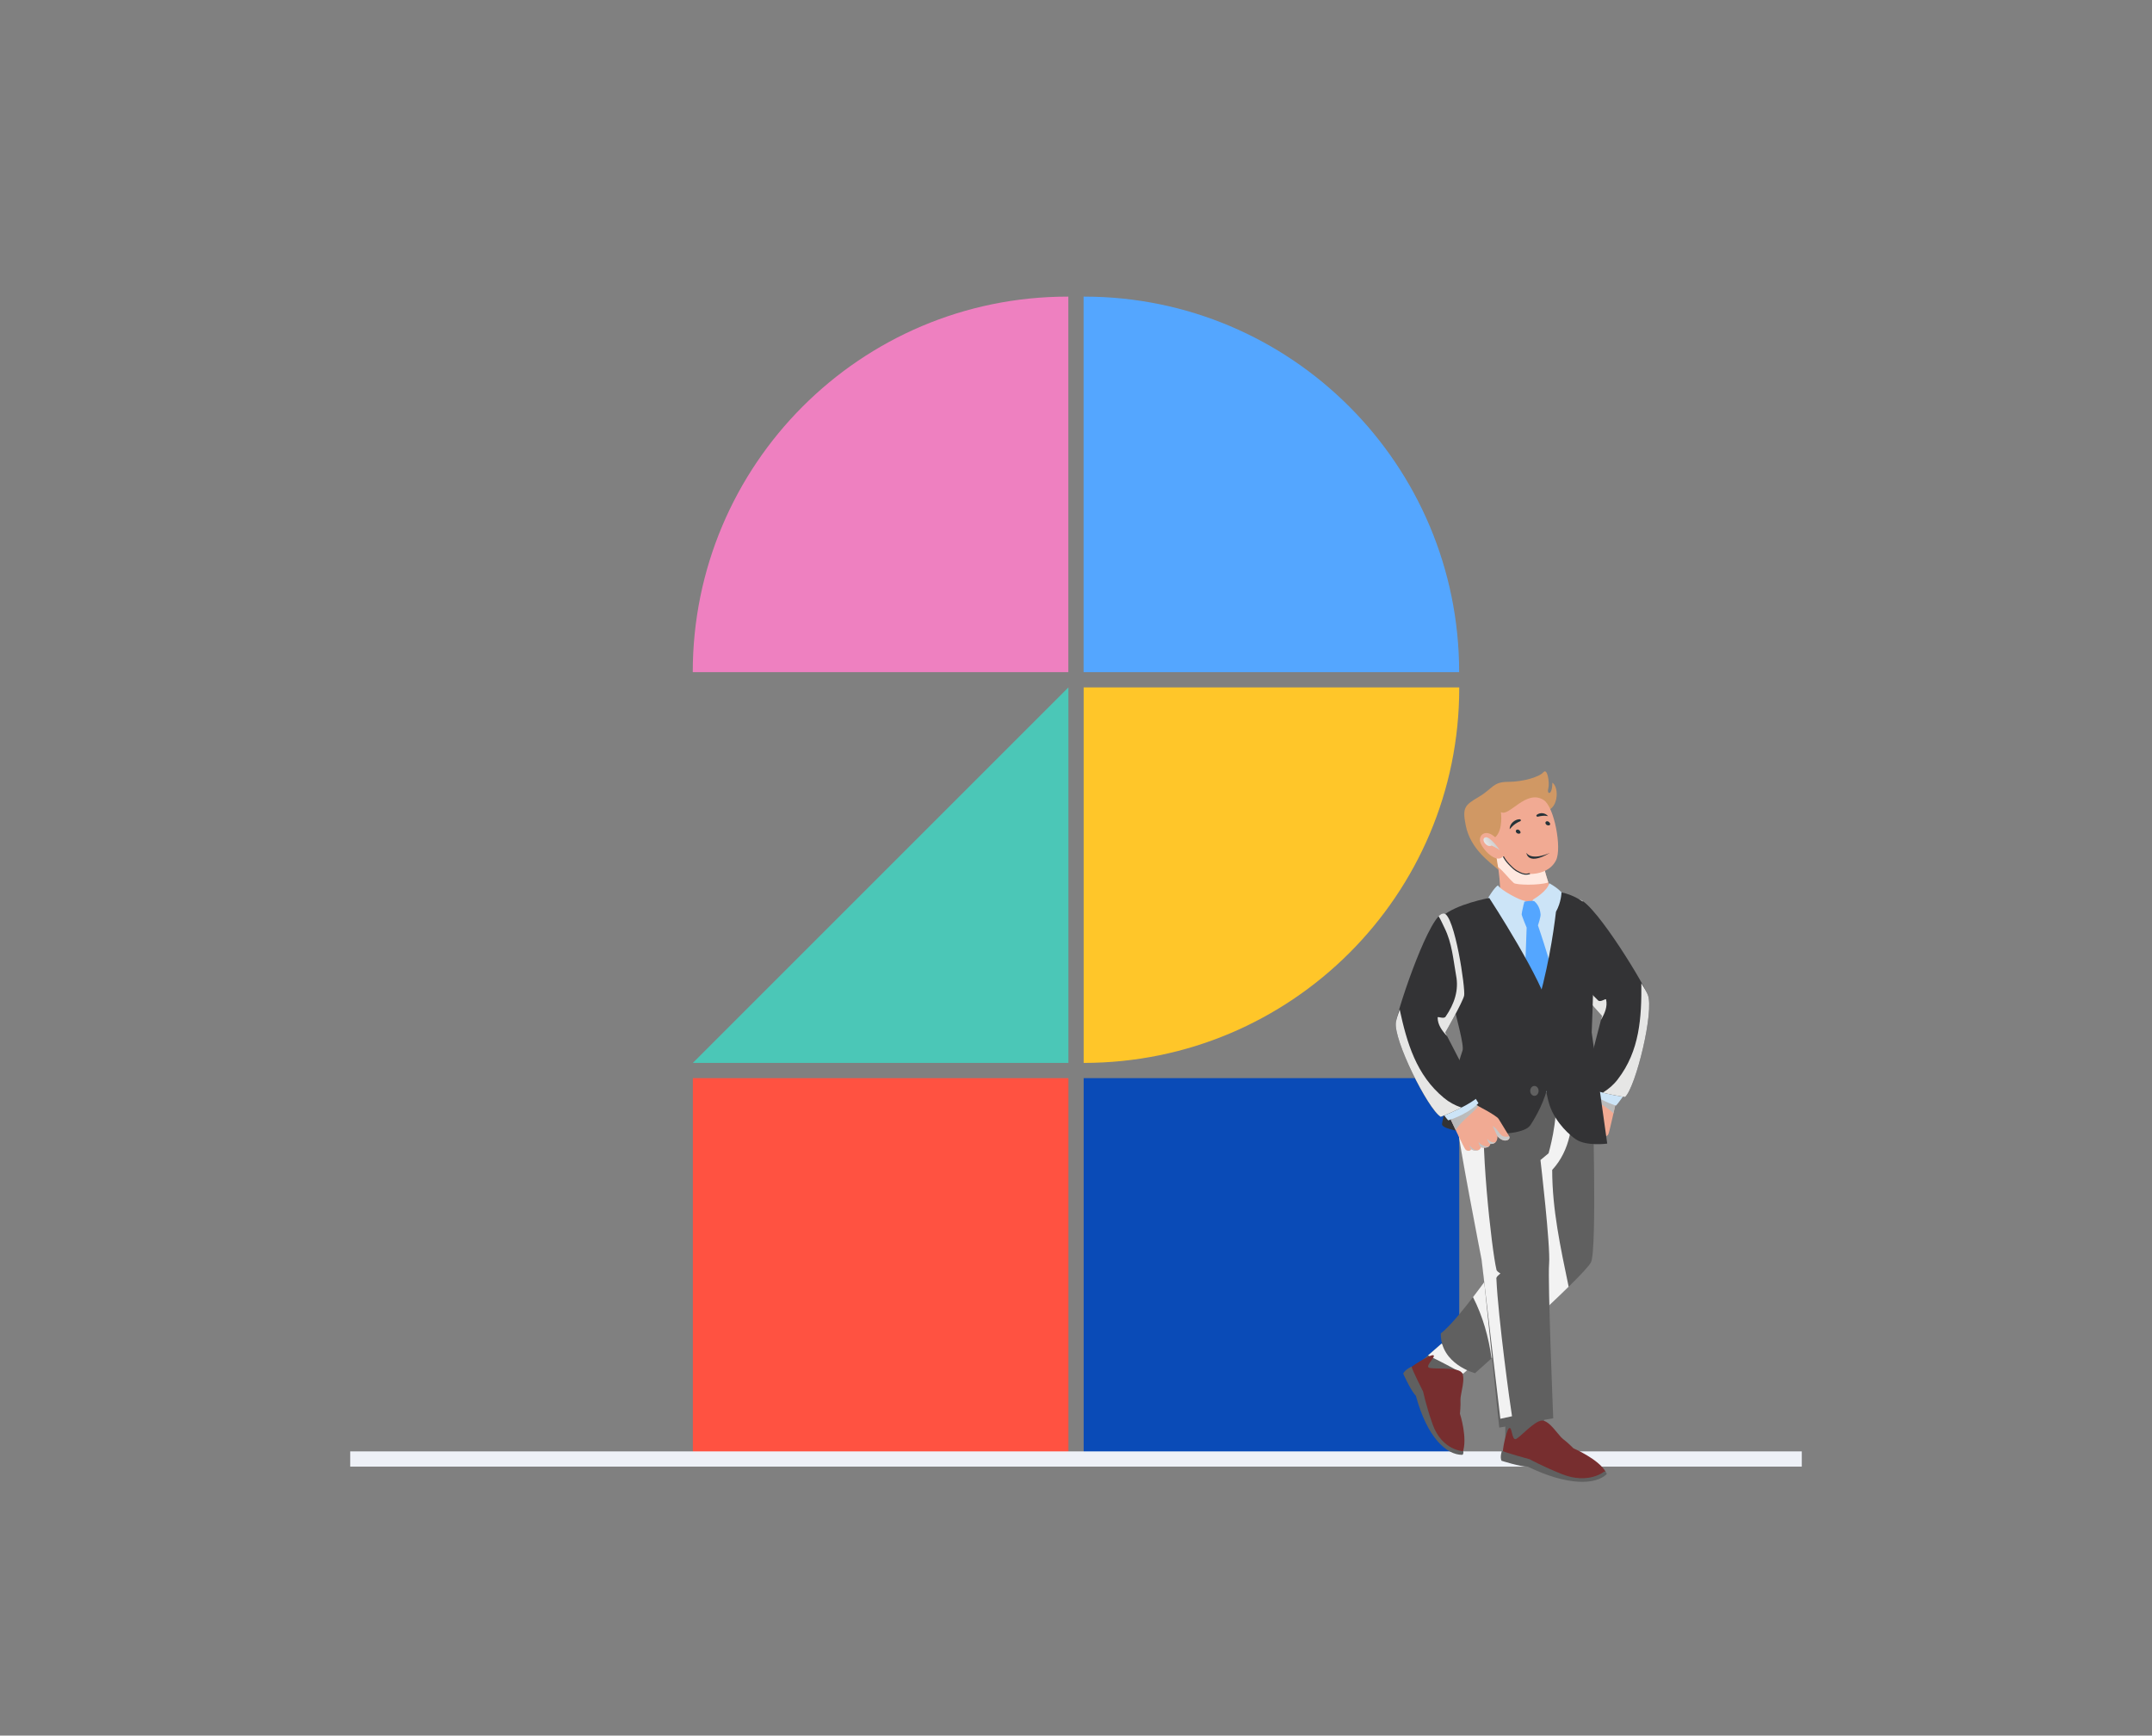 <svg width="424" height="342" viewBox="0 0 424 342" fill="none" xmlns="http://www.w3.org/2000/svg">
<rect x="0" y="0" width="424" height="342" fill="#808080" stroke="none"/>
<path d="M210.509 209.449V135.449L136.509 209.449H210.509Z" fill="#4BC7B7"/>
<rect x="136.509" y="212.449" width="74" height="74" fill="#FF5241"/>
<rect x="213.509" y="212.449" width="74" height="74" fill="#0A4BB7"/>
<path fill-rule="evenodd" clip-rule="evenodd" d="M213.509 135.449V209.449C254.378 209.449 287.509 176.371 287.509 135.567C287.509 135.528 287.509 135.488 287.509 135.449L213.509 135.449Z" fill="#FFC629"/>
<path fill-rule="evenodd" clip-rule="evenodd" d="M213.491 132.449H287.491C287.491 91.58 254.413 58.449 213.609 58.449C213.57 58.449 213.531 58.449 213.491 58.449L213.491 132.449Z" fill="#54A6FF"/>
<path fill-rule="evenodd" clip-rule="evenodd" d="M210.491 132.449H136.491C136.491 91.58 169.569 58.449 210.373 58.449C210.412 58.449 210.452 58.449 210.491 58.449L210.491 132.449Z" fill="#EE80C0"/>
<line x1="69" y1="287.5" x2="355" y2="287.5" stroke="#EEF1F7" stroke-width="3"/>
<path d="M313.152 215.211C313.152 215.211 309.449 218.276 309.161 219.107C308.91 219.825 308.261 221.813 307.895 222.859C307.798 223.144 307.953 223.444 308.265 223.529C309.423 223.847 310.147 222.367 310.147 222.367C310.147 222.367 310.305 223.961 311.866 223.554C312.051 224.28 313.27 224.12 313.797 223.782C314.288 224.64 315.483 224.115 315.754 223.711C315.977 224.12 316.672 223.948 316.892 223.49C317.114 223.027 318.387 217.159 318.387 217.159L313.152 215.211Z" fill="#F1AA93"/>
<path style="mix-blend-mode:color-burn" d="M312.491 215.774C312.887 215.434 313.153 215.215 313.153 215.215L318.388 217.162C318.388 217.162 318.166 218.182 317.895 219.402C316.604 217.959 314.159 217.052 312.582 215.826C312.555 215.811 312.523 215.794 312.492 215.777L312.491 215.774Z" fill="url(#paint0_linear_528_90663)"/>
<path style="mix-blend-mode:color-burn" d="M315.92 222.828C315.941 223.301 315.761 223.726 315.754 223.711C315.562 223.996 314.903 224.344 314.362 224.218C315.056 224.129 315.504 223.861 315.92 222.828Z" fill="url(#paint1_linear_528_90663)"/>
<path style="mix-blend-mode:color-burn" d="M314.016 222.649C314.103 223.031 313.831 223.847 313.797 223.782C313.404 224.034 312.63 224.186 312.185 223.948C312.96 223.955 313.73 223.334 314.02 222.648L314.016 222.649Z" fill="url(#paint2_linear_528_90663)"/>
<path style="mix-blend-mode:color-burn" d="M312.222 222.445C312.287 223.043 311.88 223.616 311.866 223.554C311.367 223.685 311.011 223.61 310.76 223.446C311.436 223.451 311.872 223.04 312.221 222.442L312.222 222.445Z" fill="url(#paint3_linear_528_90663)"/>
<path d="M320.173 215.491C320.173 215.491 318.811 217.486 318.38 217.864C314.077 216.416 312.442 214.469 312.442 214.469L313.742 212.357L320.169 215.495L320.173 215.491Z" fill="#CCE4F7"/>
<path style="mix-blend-mode:color-burn" d="M309.207 222.519C309.938 221.636 309.759 221.023 310.62 220.214C310.342 221.471 310.148 222.37 310.148 222.37C310.148 222.37 309.423 223.85 308.266 223.532C307.967 223.451 307.812 223.168 307.888 222.895C308.335 222.952 308.829 222.833 309.208 222.522L309.207 222.519Z" fill="url(#paint4_linear_528_90663)"/>
<path d="M310.685 177.231C313.15 176.286 323.316 192.826 324.649 195.994C325.978 199.162 322.315 214.147 320.188 216.174C314.036 215.245 312.07 213.959 312.07 213.959L315.637 200.184C315.637 200.184 310.98 195.125 310.401 193.914C309.821 192.703 308.673 178 310.689 177.23L310.685 177.231Z" fill="#333335"/>
<g style="mix-blend-mode:color-burn">
<path d="M315.633 200.184C315.633 200.184 310.977 195.125 310.397 193.915C309.818 192.704 308.67 178.001 310.685 177.231C310.961 177.126 311.354 177.238 311.833 177.523C311.533 178.391 311.385 179.3 311.198 180.059C310.421 183.302 310.907 186.462 311.06 189.697C311.145 192.64 312.632 195.064 314.847 197.113C315.314 197.62 316.374 196.662 316.441 196.955C316.753 198.324 316.208 199.659 315.428 200.965L315.628 200.182L315.633 200.184Z" fill="#E6E6E5"/>
</g>
<path d="M288.784 162.629C289.731 167.42 293.703 169.985 295.172 171.349C297.627 167.677 301.211 159.38 304.081 159.733C306.952 160.085 307.363 155.228 305.852 154.221C305.852 156.84 304.731 156.563 305.046 155.43C305.36 154.296 304.9 151.234 304.081 152.178C303.263 153.122 300.052 154.067 297.094 154.067C294.135 154.067 294.135 155.389 291.365 157.026C288.595 158.662 288.088 159.108 288.784 162.629Z" fill="#D09864"/>
<g style="mix-blend-mode:color-burn">
<path d="M323.382 193.738C324.001 194.726 324.445 195.514 324.649 195.994C325.978 199.162 322.315 214.147 320.188 216.174C318.381 215.9 316.935 215.6 315.795 215.305C316.949 214.603 317.96 213.719 318.742 212.683C323.073 207.07 323.45 200.489 323.385 193.737L323.382 193.738Z" fill="#E6E6E5"/>
</g>
<path d="M293.42 176.948C293.42 176.948 302.164 172.669 308.671 176.361C312.212 187.058 308.633 223.1 306.389 223.171C304.149 223.245 291.33 177.667 293.416 176.948H293.42Z" fill="#CCE4F7"/>
<path d="M294.59 167.432C294.59 167.432 296.114 175.305 295.31 176.459C294.505 177.613 303.122 181.183 305.546 175.291C304.446 172.338 304.107 170.439 304.107 170.439L294.59 167.432Z" fill="#F1AA93"/>
<g style="mix-blend-mode:color-burn">
<path d="M294.59 167.432C294.59 167.432 294.894 169.001 295.159 170.84C296.376 171.836 297.084 172.929 298.261 173.995C298.704 174.397 303.122 174.515 305.058 173.891C304.346 171.755 304.111 170.442 304.111 170.442L294.594 167.435L294.59 167.432Z" fill="#FFE8DF"/>
</g>
<path d="M295.714 160.019C295.714 160.019 296.229 163.508 294.594 164.989C292.766 163.302 291.369 164.466 291.6 165.762C291.857 167.206 294.84 170.365 296.129 168.742C297.276 170.793 297.361 170.191 298.304 171.338C299.247 172.485 304.838 173.077 306.588 169.497C307.762 167.094 306.216 159.006 304.176 157.667C300.701 155.389 297.318 161.071 295.717 160.019H295.714Z" fill="#F1AA93"/>
<path d="M296.206 168.781C296.342 169.053 296.758 169.742 297.331 170.315C298.047 171.031 298.354 171.44 299.479 171.952C300.157 172.26 300.604 172.361 301.423 172.156" stroke="#263238" stroke-width="0.205"/>
<path style="mix-blend-mode:color-burn" d="M295.533 167.564C295.533 167.564 293.57 164.665 292.627 165.009C291.68 165.354 292.943 167.166 293.889 166.612C294.871 167.041 295.537 167.564 295.537 167.564H295.533Z" fill="url(#paint5_linear_528_90663)"/>
<path d="M298.877 163.48C299.329 163.321 299.946 164.193 299.326 164.273C298.706 164.353 298.424 163.639 298.877 163.48Z" fill="#263238"/>
<path d="M304.71 161.843C305.162 161.685 305.779 162.556 305.159 162.636C304.54 162.717 304.258 162.002 304.71 161.843Z" fill="#263238"/>
<path d="M297.457 163.41C297.457 163.41 298.196 162.344 299.508 161.837C299.743 161.746 299.677 161.443 299.42 161.436C298.492 161.412 297.349 162.357 297.461 163.41H297.457Z" fill="#263238"/>
<path d="M305.019 160.845C305.019 160.845 304.384 160.582 303.006 160.923C302.76 160.984 302.591 160.714 302.783 160.565C303.48 160.029 304.5 160.174 305.015 160.845H305.019Z" fill="#263238"/>
<path d="M305.35 168.064C305.35 168.064 301.921 169.701 300.728 168.064C301.332 170.663 305.35 168.064 305.35 168.064Z" fill="#263238"/>
<path d="M284.026 264.751L279.769 268.486C279.769 268.486 280.478 272.016 287.701 271.237C289.36 269.637 290.711 268.713 290.711 268.713L284.03 264.751H284.026Z" fill="#606060"/>
<g style="mix-blend-mode:color-burn">
<path d="M290.711 268.713L284.03 264.751L281.363 267.089C283.718 268.227 286.023 269.428 288.278 270.697C289.664 269.431 290.711 268.713 290.711 268.713Z" fill="#F2F2F2"/>
</g>
<path d="M282.289 267.039C283.262 267.033 280.697 269.177 281.556 269.512C282.413 269.846 286.907 269.367 287.917 270.377C288.926 271.386 287.683 274.782 287.749 275.837C287.816 276.891 287.646 278.576 287.646 278.576C287.646 278.576 289.234 283.448 288.161 286.262C286.261 286.438 283.004 284.175 281.112 279.705C279.219 275.235 279.788 274.322 279.788 274.322C279.788 274.322 277.29 270.496 277.497 269.943C277.704 269.393 281.587 267.042 282.285 267.039H282.289Z" fill="#772E2F"/>
<path d="M288.307 285.975C288.307 285.975 284.092 285.824 282.264 280.663C280.973 277.015 280.399 274.226 280.399 274.226C280.399 274.226 278.157 269.822 278.123 269.29C278.123 269.29 276.842 269.86 276.462 270.668C276.462 270.668 278 274.117 278.964 275.028C281.156 283.199 284.96 286.715 288.126 286.68C288.427 286.472 288.303 285.978 288.303 285.978L288.307 285.975Z" fill="#606060"/>
<path d="M313.778 215.714C313.778 215.714 314.686 246.09 313.478 248.706C312.269 251.321 290.622 270.589 290.622 270.589C290.622 270.589 283.826 268.841 283.868 262.747C287.782 259.858 297.634 245.294 297.634 245.294L300.636 217.715L313.774 215.714H313.778Z" fill="#606060"/>
<g style="mix-blend-mode:color-burn">
<path d="M305.823 230.538C309.479 226.569 309.934 221.376 309.949 216.297L300.636 217.715L297.634 245.294C297.634 245.294 293.966 250.713 290.218 255.596C292.177 259.44 293.308 263.519 293.874 267.67C297.853 264.083 304.603 257.938 309.064 253.555C307.459 245.804 305.823 238.316 305.823 230.538Z" fill="#F2F2F2"/>
</g>
<path d="M292.258 216.25C292.258 216.25 302.629 216.439 306.462 216.095C307.024 220.732 305.108 227.261 305.108 227.261L303.511 228.587C303.511 228.587 305.508 245.567 305.215 249.023C304.923 252.478 306.026 279.469 306.026 279.469C301.871 280.188 299.542 280.591 295.387 281.31L291.981 248.203C291.981 248.203 287.193 223.644 287.316 222.149C287.551 219.284 292.258 216.25 292.258 216.25Z" fill="#606060"/>
<g style="mix-blend-mode:color-burn">
<path d="M294.832 252.036C294.717 251.638 295.286 251.24 295.629 250.939C295.286 250.74 294.832 250.44 294.832 250.143C293.924 246.455 291.353 223.61 292.65 216.257C292.354 216.254 292.184 216.25 292.184 216.25C292.184 216.25 287.478 219.287 287.243 222.149C287.12 223.64 291.907 248.203 291.907 248.203L295.61 279.575L297.907 279.075C297.576 277.169 295.171 259.615 294.832 252.039V252.036Z" fill="#F2F2F2"/>
</g>
<path d="M296.583 281.003V284.424C296.583 284.424 299.997 286.391 304.303 281.245C304.115 279.089 304.303 279.571 304.303 279.571L296.583 281.003Z" fill="#606060"/>
<path d="M293.855 214.867C293.855 214.867 306.054 216.615 312.808 213.419C313.663 214.968 313.774 215.714 313.774 215.714C313.774 215.714 307.886 218.555 293.597 217.472C287.282 216.993 293.851 214.867 293.851 214.867H293.855Z" fill="#606060"/>
<path d="M297.27 281.481C297.951 280.837 297.813 283.908 298.676 283.56C299.541 283.212 302.331 279.941 303.829 279.929C305.323 279.914 307.089 282.925 307.959 283.563C308.828 284.199 310.016 285.4 310.016 285.4C310.016 285.4 314.926 287.497 316.359 290.018C315.16 291.383 311.106 292.067 306.296 290.43C301.486 288.793 301.177 287.827 301.177 287.827C301.177 287.827 296.443 287.001 296.157 286.511C295.872 286.021 296.783 281.944 297.27 281.481Z" fill="#772E2F"/>
<path d="M316.137 289.926C316.137 289.926 313.042 292.599 307.727 290.474C303.969 288.97 301.389 287.55 301.389 287.55C301.389 287.55 296.37 286.188 295.93 285.862C295.93 285.862 295.47 287.071 295.834 287.843C295.834 287.843 299.61 289.054 301.001 289.006C308.923 292.834 314.351 292.599 316.56 290.492C316.608 290.161 316.137 289.923 316.137 289.923V289.926Z" fill="#606060"/>
<path d="M293.166 176.995C293.166 176.995 294.367 174.927 295.136 174.455C295.61 175.356 299.535 177.488 300.409 177.492C300.751 177.846 301.532 178.19 301.532 178.19L302.079 177.245C302.079 177.245 304.931 175.598 305.231 174.026C307.12 175.099 307.655 175.855 307.655 175.855C307.655 175.855 307.902 179.179 304.623 182.314C303.741 180.08 302.479 178.15 302.252 178.17C302.025 178.19 302.367 183.943 302.367 183.943L301.732 183.299C301.732 183.299 300.755 178.146 300.166 178.234C300.27 179.506 298.992 182.614 298.992 182.614C298.992 182.614 294.636 180.957 293.166 176.999V176.995Z" fill="#CCE4F7"/>
<path d="M300.336 177.677C300.336 177.677 301.763 177.4 302.294 177.579C303.434 178.551 303.484 179.86 303.53 180.147C303.603 180.623 303.018 182.354 303.018 182.354C303.018 182.354 306.635 192.835 306.385 194.816C306.135 196.797 305.677 202.344 303.915 202.564C302.152 202.779 300.332 195.332 300.332 195.332L300.79 182.789C300.79 182.789 299.82 180.471 299.808 180.164C299.793 179.857 300.339 177.674 300.339 177.674L300.336 177.677Z" fill="#54A6FF"/>
<path d="M307.655 175.855C307.655 175.855 307.628 177.755 306.566 179.668C306.047 184.102 304.888 191.624 302.452 199.601C303.191 201.464 303.929 213.709 305.31 217.782C306.542 221.41 309.535 223.883 310.527 224.534C312.636 225.911 316.665 225.352 316.665 225.352L313.605 203.431C313.605 203.431 314.571 180.782 313.574 179.337C312.37 177.596 309.683 176.233 307.659 175.858L307.655 175.855Z" fill="#333335"/>
<path d="M293.42 176.948C293.42 176.948 286.908 178.119 284.134 180.586C282.764 188.438 288.856 205.01 288.148 207.035C287.439 209.059 284.276 219.82 284.114 221.521C283.957 223.222 299.508 224.811 301.536 221.7C302.629 220.026 304.446 216.871 305.061 213.456C305.589 210.527 305.277 202.071 305.346 199.513C304.234 193.476 293.42 176.945 293.42 176.945V176.948Z" fill="#333335"/>
<path d="M303.145 214.961C303.145 215.501 302.775 215.936 302.317 215.936C301.86 215.936 301.49 215.498 301.49 214.961C301.49 214.425 301.86 213.986 302.317 213.986C302.775 213.986 303.145 214.421 303.145 214.961Z" fill="#606060"/>
<path d="M290.511 217.573C290.511 217.573 294.802 219.739 295.267 220.485C295.671 221.13 296.745 222.925 297.334 223.863C297.492 224.119 297.407 224.447 297.122 224.598C296.064 225.165 295.029 223.883 295.029 223.883C295.029 223.883 295.229 225.472 293.616 225.422C293.597 226.171 292.373 226.286 291.784 226.073C291.496 227.018 290.214 226.772 289.86 226.438C289.733 226.886 289.017 226.873 288.702 226.475C288.382 226.073 285.839 220.633 285.839 220.633L290.511 217.573Z" fill="#F1AA93"/>
<path style="mix-blend-mode:color-burn" d="M291.28 217.974C290.818 217.732 290.511 217.576 290.511 217.576L285.839 220.637C285.839 220.637 286.281 221.582 286.816 222.712C287.755 221.018 289.937 219.591 291.203 218.045C291.226 218.025 291.253 218.001 291.28 217.978V217.974Z" fill="url(#paint6_linear_528_90663)"/>
<path style="mix-blend-mode:color-burn" d="M289.502 225.614C289.587 226.08 289.856 226.454 289.86 226.438C290.11 226.674 290.83 226.866 291.33 226.623C290.634 226.691 290.137 226.529 289.502 225.614Z" fill="url(#paint7_linear_528_90663)"/>
<path style="mix-blend-mode:color-burn" d="M291.319 225.017C291.319 225.408 291.765 226.144 291.784 226.073C292.223 226.232 293.012 226.208 293.393 225.877C292.639 226.056 291.75 225.621 291.315 225.017H291.319Z" fill="url(#paint8_linear_528_90663)"/>
<path style="mix-blend-mode:color-burn" d="M293.024 224.42C293.093 225.017 293.616 225.486 293.616 225.422C294.132 225.439 294.463 225.287 294.671 225.071C294.013 225.226 293.497 224.922 293.024 224.416V224.42Z" fill="url(#paint9_linear_528_90663)"/>
<path style="mix-blend-mode:color-burn" d="M295.979 223.822C295.071 223.124 295.109 222.486 294.09 221.889C294.64 223.053 295.029 223.886 295.029 223.886C295.029 223.886 296.064 225.169 297.122 224.602C297.395 224.457 297.484 224.146 297.349 223.897C296.926 224.052 296.418 224.045 295.979 223.826V223.822Z" fill="url(#paint10_linear_528_90663)"/>
<path d="M283.56 218.403C283.56 218.403 284.923 220.397 285.354 220.775C289.656 219.328 291.292 217.381 291.292 217.381L289.991 215.268L283.564 218.406L283.56 218.403Z" fill="#CCE4F7"/>
<path d="M284.488 179.992C281.875 179.617 275.633 198.001 275.036 201.386C274.443 204.77 281.34 218.568 283.864 220.073C289.656 217.802 291.288 216.112 291.288 216.112L284.753 203.471C284.753 203.471 288.171 197.505 288.467 196.196C288.763 194.887 286.62 180.296 284.484 179.992H284.488Z" fill="#333335"/>
<g style="mix-blend-mode:color-burn">
<path d="M284.757 203.471C284.757 203.471 288.175 197.505 288.471 196.196C288.767 194.887 286.624 180.296 284.488 179.992C284.195 179.951 283.837 180.147 283.433 180.532C283.918 181.311 284.265 182.165 284.615 182.863C286.093 185.853 286.32 189.042 286.889 192.231C287.459 195.119 286.547 197.812 284.842 200.303C284.499 200.9 283.252 200.201 283.252 200.502C283.252 201.905 284.08 203.086 285.13 204.186L284.761 203.468L284.757 203.471Z" fill="#E6E6E5"/>
</g>
<g style="mix-blend-mode:color-burn">
<path d="M275.771 198.906C275.386 200.006 275.128 200.873 275.036 201.386C274.443 204.77 281.34 218.568 283.864 220.073C285.565 219.405 286.908 218.791 287.955 218.251C286.674 217.823 285.492 217.185 284.499 216.348C279.031 211.836 277.203 205.503 275.767 198.906H275.771Z" fill="#E6E6E5"/>
</g>
<defs>
<linearGradient id="paint0_linear_528_90663" x1="278.671" y1="237.141" x2="411.664" y2="152.023" gradientUnits="userSpaceOnUse">
<stop stop-color="white"/>
<stop offset="1"/>
</linearGradient>
<linearGradient id="paint1_linear_528_90663" x1="281.617" y1="241.745" x2="414.612" y2="156.631" gradientUnits="userSpaceOnUse">
<stop stop-color="white"/>
<stop offset="1"/>
</linearGradient>
<linearGradient id="paint2_linear_528_90663" x1="281.072" y1="240.893" x2="414.065" y2="155.775" gradientUnits="userSpaceOnUse">
<stop stop-color="white"/>
<stop offset="1"/>
</linearGradient>
<linearGradient id="paint3_linear_528_90663" x1="280.491" y1="239.987" x2="413.485" y2="154.869" gradientUnits="userSpaceOnUse">
<stop stop-color="white"/>
<stop offset="1"/>
</linearGradient>
<linearGradient id="paint4_linear_528_90663" x1="279.377" y1="238.247" x2="412.37" y2="153.13" gradientUnits="userSpaceOnUse">
<stop stop-color="white"/>
<stop offset="1"/>
</linearGradient>
<linearGradient id="paint5_linear_528_90663" x1="291.411" y1="167.598" x2="306.408" y2="157.986" gradientUnits="userSpaceOnUse">
<stop stop-color="white"/>
<stop offset="1"/>
</linearGradient>
<linearGradient id="paint6_linear_528_90663" x1="328.999" y1="231.303" x2="180.432" y2="177.823" gradientUnits="userSpaceOnUse">
<stop stop-color="white"/>
<stop offset="1"/>
</linearGradient>
<linearGradient id="paint7_linear_528_90663" x1="327.148" y1="236.446" x2="178.581" y2="182.97" gradientUnits="userSpaceOnUse">
<stop stop-color="white"/>
<stop offset="1"/>
</linearGradient>
<linearGradient id="paint8_linear_528_90663" x1="327.49" y1="235.495" x2="178.924" y2="182.013" gradientUnits="userSpaceOnUse">
<stop stop-color="white"/>
<stop offset="1"/>
</linearGradient>
<linearGradient id="paint9_linear_528_90663" x1="327.856" y1="234.482" x2="179.289" y2="181.001" gradientUnits="userSpaceOnUse">
<stop stop-color="white"/>
<stop offset="1"/>
</linearGradient>
<linearGradient id="paint10_linear_528_90663" x1="328.556" y1="232.539" x2="179.99" y2="179.058" gradientUnits="userSpaceOnUse">
<stop stop-color="white"/>
<stop offset="1"/>
</linearGradient>
</defs>
</svg>
